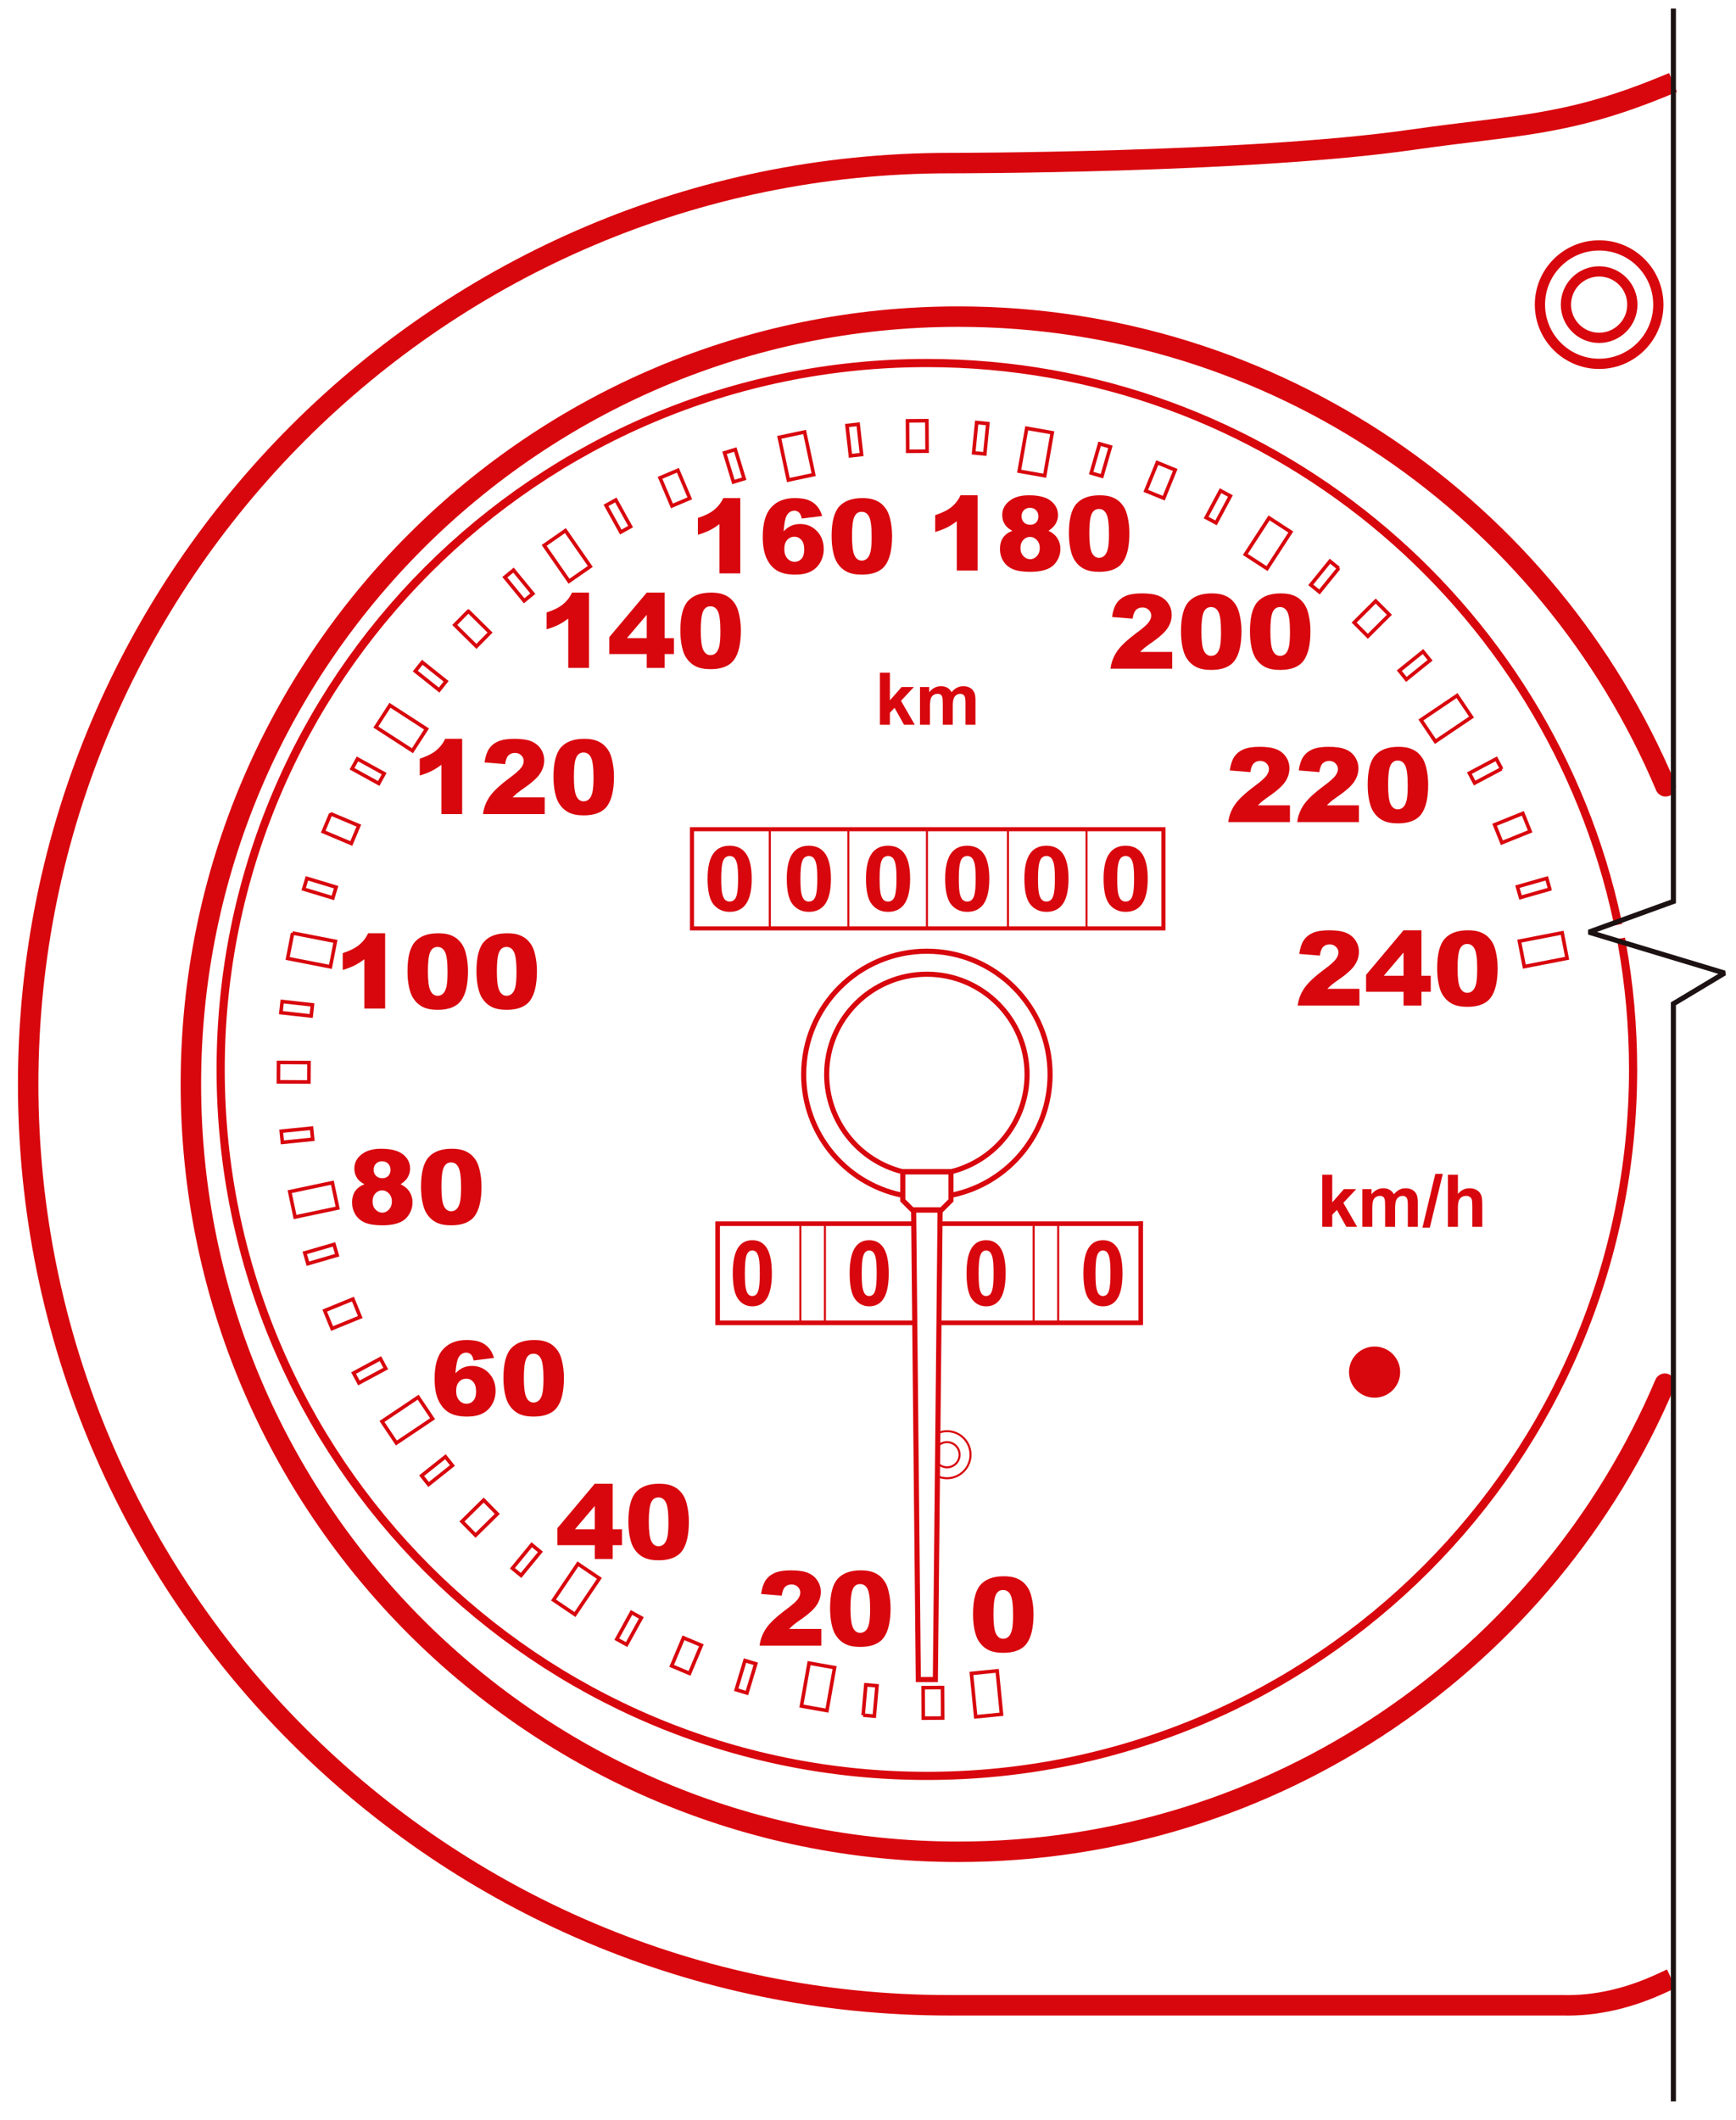 <?xml version="1.0" encoding="UTF-8" standalone="no"?><!DOCTYPE svg PUBLIC "-//W3C//DTD SVG 1.1//EN" "http://www.w3.org/Graphics/SVG/1.1/DTD/svg11.dtd"><svg width="100%" height="100%" viewBox="0 0 707 863" version="1.1" xmlns="http://www.w3.org/2000/svg" xmlns:xlink="http://www.w3.org/1999/xlink" xml:space="preserve" xmlns:serif="http://www.serif.com/" style="fill-rule:evenodd;clip-rule:evenodd;stroke-linecap:square;stroke-miterlimit:1.5;"><g id="speed"><g id="speed-km"><g id="marks"><path d="M406.125,680.25l-10.504,1.034l1.741,17.671l10.504,-1.034l-1.741,-17.671Z" style="fill:none;stroke:#d8070d;stroke-width:1.46px;"/><path d="M638.215,390.132l-2.014,-10.36l-17.43,3.388l2.014,10.36l17.43,-3.388Z" style="fill:none;stroke:#d8070d;stroke-width:1.46px;"/><path d="M599.299,291.938l-5.902,-8.75l-14.721,9.93l5.902,8.749l14.721,-9.929Z" style="fill:none;stroke:#d8070d;stroke-width:1.46px;"/><path d="M525.689,216.594l-8.852,-5.749l-9.671,14.892l8.852,5.748l9.671,-14.891Z" style="fill:none;stroke:#d8070d;stroke-width:1.46px;"/><path d="M428.534,176.174l-10.395,-1.826l-3.072,17.489l10.395,1.826l3.072,-17.489Z" style="fill:none;stroke:#d8070d;stroke-width:1.46px;"/><path d="M327.687,175.867l-10.324,2.195l3.692,17.368l10.324,-2.194l-3.692,-17.369Z" style="fill:none;stroke:#d8070d;stroke-width:1.46px;"/><path d="M230.277,216.027l-8.669,6.02l10.128,14.585l8.669,-6.02l-10.128,-14.585Z" style="fill:none;stroke:#d8070d;stroke-width:1.46px;"/><path d="M158.806,287.143l-5.735,8.861l14.908,9.647l5.734,-8.861l-14.907,-9.647Z" style="fill:none;stroke:#d8070d;stroke-width:1.46px;"/><path d="M119.168,379.853l-2.022,10.359l17.428,3.401l2.021,-10.359l-17.427,-3.401Z" style="fill:none;stroke:#d8070d;stroke-width:1.46px;"/><path d="M117.986,485.161l2.178,10.327l17.374,-3.665l-2.178,-10.327l-17.374,3.665Z" style="fill:none;stroke:#d8070d;stroke-width:1.46px;"/><path d="M155.557,578.716l5.877,8.766l14.749,-9.887l-5.877,-8.767l-14.749,9.888Z" style="fill:none;stroke:#d8070d;stroke-width:1.46px;"/><path d="M225.426,651.407l8.745,5.909l9.942,-14.712l-8.745,-5.909l-9.942,14.712Z" style="fill:none;stroke:#d8070d;stroke-width:1.46px;"/><path d="M376.017,699.504l7.896,-0.051l-0.08,-12.409l-7.896,0.051l0.08,12.409Z" style="fill:none;stroke:#d8070d;stroke-width:1.46px;"/><path d="M351.524,698.284l4.554,0.402l1.09,-12.362l-4.554,-0.401l-1.09,12.361Z" style="fill:none;stroke:#d8070d;stroke-width:1.46px;"/><path d="M273.534,678.219l7.277,3.067l4.82,-11.435l-7.277,-3.067l-4.82,11.435Z" style="fill:none;stroke:#d8070d;stroke-width:1.46px;"/><path d="M251.193,667.338l4.003,2.208l5.994,-10.865l-4.003,-2.209l-5.994,10.866Z" style="fill:none;stroke:#d8070d;stroke-width:1.46px;"/><path d="M299.82,687.928l4.376,1.322l3.589,-11.879l-4.376,-1.322l-3.589,11.879Z" style="fill:none;stroke:#d8070d;stroke-width:1.46px;"/><path d="M188.14,619.428l5.538,5.629l8.846,-8.704l-5.539,-5.628l-8.845,8.703Z" style="fill:none;stroke:#d8070d;stroke-width:1.46px;"/><path d="M171.698,600.795l2.847,3.577l9.71,-7.726l-2.846,-3.577l-9.711,7.726Z" style="fill:none;stroke:#d8070d;stroke-width:1.46px;"/><path d="M208.673,638.495l3.532,2.903l7.88,-9.586l-3.532,-2.903l-7.88,9.586Z" style="fill:none;stroke:#d8070d;stroke-width:1.46px;"/><path d="M132.246,533.575l2.986,7.311l11.488,-4.691l-2.985,-7.311l-11.489,4.691Z" style="fill:none;stroke:#d8070d;stroke-width:1.46px;"/><path d="M124.115,510.093l1.274,4.391l11.918,-3.459l-1.274,-4.39l-11.918,3.458Z" style="fill:none;stroke:#d8070d;stroke-width:1.46px;"/><path d="M143.998,559.013l2.164,4.027l10.931,-5.875l-2.164,-4.027l-10.931,5.875Z" style="fill:none;stroke:#d8070d;stroke-width:1.46px;"/><path d="M113.424,432.539l-0.041,7.896l12.409,0.066l0.042,-7.896l-12.41,-0.066Z" style="fill:none;stroke:#d8070d;stroke-width:1.46px;"/><path d="M114.905,407.733l-0.504,4.544l12.333,1.369l0.505,-4.544l-12.334,-1.369Z" style="fill:none;stroke:#d8070d;stroke-width:1.46px;"/><path d="M114.539,460.538l0.458,4.549l12.347,-1.242l-0.458,-4.548l-12.347,1.241Z" style="fill:none;stroke:#d8070d;stroke-width:1.46px;"/><path d="M134.701,331.316l-3.066,7.277l11.436,4.818l3.066,-7.278l-11.436,-4.817Z" style="fill:none;stroke:#d8070d;stroke-width:1.46px;"/><path d="M145.577,308.972l-2.207,4.004l10.867,5.992l2.207,-4.003l-10.867,-5.993Z" style="fill:none;stroke:#d8070d;stroke-width:1.46px;"/><path d="M124.997,357.603l-1.321,4.377l11.88,3.586l1.321,-4.376l-11.88,-3.587Z" style="fill:none;stroke:#d8070d;stroke-width:1.46px;"/><path d="M190.744,248.826l-5.546,5.622l8.834,8.715l5.545,-5.622l-8.833,-8.715Z" style="fill:none;stroke:#d8070d;stroke-width:1.46px;"/><path d="M209.131,232.11l-3.535,2.899l7.869,9.595l3.535,-2.899l-7.869,-9.595Z" style="fill:none;stroke:#d8070d;stroke-width:1.46px;"/><path d="M171.983,269.641l-2.85,3.574l9.703,7.737l2.85,-3.575l-9.703,-7.736Z" style="fill:none;stroke:#d8070d;stroke-width:1.46px;"/><path d="M276.078,191.461l-7.271,3.081l4.842,11.426l7.27,-3.081l-4.841,-11.426Z" style="fill:none;stroke:#d8070d;stroke-width:1.46px;"/><path d="M299.451,183.022l-4.373,1.332l3.614,11.871l4.374,-1.331l-3.615,-11.872Z" style="fill:none;stroke:#d8070d;stroke-width:1.46px;"/><path d="M250.796,203.545l-3.998,2.217l6.018,10.853l3.998,-2.217l-6.018,-10.853Z" style="fill:none;stroke:#d8070d;stroke-width:1.46px;"/><path d="M377.477,171.279l-7.897,0.051l0.081,12.409l7.896,-0.051l-0.08,-12.409Z" style="fill:none;stroke:#d8070d;stroke-width:1.46px;"/><path d="M402.298,172.467l-4.549,-0.451l-1.223,12.349l4.549,0.451l1.223,-12.349Z" style="fill:none;stroke:#d8070d;stroke-width:1.46px;"/><path d="M349.493,172.724l-4.543,0.511l1.387,12.331l4.543,-0.511l-1.387,-12.331Z" style="fill:none;stroke:#d8070d;stroke-width:1.46px;"/><path d="M478.622,191.327l-7.314,-2.977l-4.678,11.494l7.314,2.977l4.678,-11.494Z" style="fill:none;stroke:#d8070d;stroke-width:1.46px;"/><path d="M501.096,201.931l-4.03,-2.158l-5.86,10.938l4.03,2.159l5.86,-10.939Z" style="fill:none;stroke:#d8070d;stroke-width:1.46px;"/><path d="M452.218,181.944l-4.392,-1.268l-3.442,11.922l4.392,1.268l3.442,-11.922Z" style="fill:none;stroke:#d8070d;stroke-width:1.46px;"/><path d="M565.844,250.292l-5.575,-5.592l-8.788,8.761l5.575,5.593l8.788,-8.762Z" style="fill:none;stroke:#d8070d;stroke-width:1.46px;"/><path d="M582.407,268.818l-2.869,-3.559l-9.66,7.79l2.87,3.558l9.659,-7.789Z" style="fill:none;stroke:#d8070d;stroke-width:1.46px;"/><path d="M545.186,231.36l-3.551,-2.879l-7.816,9.638l3.55,2.879l7.817,-9.638Z" style="fill:none;stroke:#d8070d;stroke-width:1.46px;"/><path d="M623.152,338.469l-2.951,-7.325l-11.51,4.639l2.951,7.324l11.51,-4.638Z" style="fill:none;stroke:#d8070d;stroke-width:1.46px;"/><path d="M631.175,361.988l-1.253,-4.396l-11.934,3.403l1.254,4.397l11.933,-3.404Z" style="fill:none;stroke:#d8070d;stroke-width:1.46px;"/><path d="M611.518,312.977l-2.146,-4.036l-10.958,5.824l2.146,4.037l10.958,-5.825Z" style="fill:none;stroke:#d8070d;stroke-width:1.46px;"/><path d="M326.394,694.572l10.391,1.846l3.106,-17.483l-10.391,-1.846l-3.106,17.483Z" style="fill:none;stroke:#d8070d;stroke-width:1.46px;"/></g><g id="text-speed"><path d="M201.192,552.854l-8.327,1.028c-0.219,-1.165 -0.586,-1.988 -1.1,-2.468c-0.514,-0.479 -1.147,-0.719 -1.901,-0.719c-1.357,0 -2.413,0.685 -3.167,2.056c-0.548,0.987 -0.952,3.098 -1.213,6.332c1.001,-1.014 2.029,-1.764 3.084,-2.251c1.056,-0.487 2.276,-0.73 3.66,-0.73c2.687,0 4.959,0.96 6.816,2.879c1.857,1.919 2.786,4.352 2.786,7.299c0,1.987 -0.47,3.803 -1.409,5.448c-0.939,1.645 -2.241,2.889 -3.906,3.732c-1.665,0.843 -3.752,1.264 -6.261,1.264c-3.015,0 -5.434,-0.514 -7.257,-1.542c-1.823,-1.028 -3.28,-2.669 -4.37,-4.924c-1.089,-2.255 -1.634,-5.24 -1.634,-8.954c0,-5.442 1.144,-9.427 3.434,-11.956c2.289,-2.529 5.462,-3.793 9.519,-3.793c2.399,0 4.294,0.277 5.685,0.832c1.391,0.556 2.546,1.368 3.464,2.437c0.919,1.069 1.618,2.412 2.097,4.03Zm-15.42,13.426c0,1.631 0.411,2.909 1.234,3.834c0.822,0.925 1.83,1.388 3.022,1.388c1.097,0 2.015,-0.418 2.755,-1.254c0.74,-0.836 1.11,-2.084 1.11,-3.742c0,-1.7 -0.383,-2.995 -1.151,-3.886c-0.767,-0.891 -1.72,-1.337 -2.858,-1.337c-1.165,0 -2.141,0.432 -2.93,1.296c-0.788,0.863 -1.182,2.097 -1.182,3.701Z" style="fill:#d8070d;fill-rule:nonzero;"/><path d="M205.037,561.016c0,-5.729 1.032,-9.739 3.094,-12.028c2.063,-2.289 5.206,-3.433 9.427,-3.433c2.029,0 3.694,0.25 4.996,0.75c1.303,0.501 2.365,1.152 3.187,1.953c0.823,0.802 1.47,1.645 1.943,2.529c0.473,0.884 0.853,1.916 1.141,3.095c0.562,2.248 0.843,4.591 0.843,7.031c0,5.469 -0.925,9.472 -2.775,12.007c-1.851,2.536 -5.038,3.804 -9.561,3.804c-2.536,0 -4.585,-0.404 -6.147,-1.213c-1.563,-0.809 -2.845,-1.994 -3.845,-3.557c-0.727,-1.11 -1.292,-2.628 -1.696,-4.554c-0.405,-1.926 -0.607,-4.054 -0.607,-6.384Zm8.306,0.021c0,3.838 0.34,6.459 1.018,7.864c0.679,1.405 1.662,2.107 2.951,2.107c0.849,0 1.586,-0.298 2.21,-0.894c0.623,-0.596 1.083,-1.539 1.377,-2.827c0.295,-1.288 0.442,-3.297 0.442,-6.024c0,-4.003 -0.339,-6.693 -1.017,-8.07c-0.679,-1.378 -1.697,-2.066 -3.054,-2.066c-1.384,0 -2.385,0.702 -3.001,2.107c-0.617,1.405 -0.926,4.006 -0.926,7.803Z" style="fill:#d8070d;fill-rule:nonzero;"/><path d="M148.418,482.14c-1.316,-0.699 -2.276,-1.48 -2.879,-2.344c-0.822,-1.178 -1.233,-2.535 -1.233,-4.07c0,-2.523 1.185,-4.585 3.556,-6.189c1.851,-1.234 4.298,-1.851 7.34,-1.851c4.03,0 7.008,0.768 8.934,2.303c1.926,1.535 2.889,3.468 2.889,5.798c0,1.357 -0.384,2.625 -1.152,3.804c-0.575,0.877 -1.48,1.727 -2.714,2.549c1.631,0.782 2.848,1.817 3.65,3.105c0.802,1.288 1.202,2.714 1.202,4.276c0,1.508 -0.346,2.917 -1.038,4.226c-0.692,1.309 -1.542,2.319 -2.549,3.032c-1.008,0.713 -2.262,1.237 -3.763,1.573c-1.501,0.336 -3.101,0.504 -4.801,0.504c-3.193,0 -5.633,-0.377 -7.319,-1.131c-1.686,-0.754 -2.968,-1.864 -3.845,-3.331c-0.877,-1.466 -1.316,-3.104 -1.316,-4.914c0,-1.768 0.412,-3.265 1.234,-4.492c0.822,-1.227 2.09,-2.176 3.804,-2.848Zm3.762,-5.921c0,1.042 0.326,1.881 0.977,2.519c0.651,0.637 1.518,0.956 2.601,0.956c0.959,0 1.747,-0.316 2.364,-0.946c0.617,-0.631 0.925,-1.446 0.925,-2.447c0,-1.041 -0.322,-1.888 -0.966,-2.539c-0.644,-0.651 -1.467,-0.977 -2.467,-0.977c-1.015,0 -1.84,0.319 -2.478,0.956c-0.637,0.638 -0.956,1.464 -0.956,2.478Zm-0.452,12.974c0,1.329 0.404,2.415 1.213,3.258c0.809,0.843 1.734,1.265 2.775,1.265c1.001,0 1.899,-0.429 2.694,-1.285c0.795,-0.857 1.192,-1.943 1.192,-3.259c0,-1.33 -0.401,-2.419 -1.202,-3.269c-0.802,-0.85 -1.731,-1.275 -2.786,-1.275c-1.042,0 -1.95,0.411 -2.725,1.234c-0.774,0.822 -1.161,1.932 -1.161,3.331Z" style="fill:#d8070d;fill-rule:nonzero;"/><path d="M171.466,483.148c0,-5.73 1.031,-9.739 3.094,-12.028c2.063,-2.289 5.205,-3.434 9.427,-3.434c2.028,0 3.694,0.251 4.996,0.751c1.302,0.5 2.364,1.151 3.187,1.953c0.822,0.802 1.47,1.645 1.943,2.529c0.473,0.884 0.853,1.916 1.141,3.094c0.562,2.248 0.843,4.592 0.843,7.032c0,5.469 -0.925,9.471 -2.776,12.007c-1.85,2.536 -5.037,3.804 -9.56,3.804c-2.536,0 -4.585,-0.405 -6.148,-1.213c-1.562,-0.809 -2.844,-1.995 -3.845,-3.557c-0.726,-1.11 -1.292,-2.628 -1.696,-4.554c-0.404,-1.926 -0.606,-4.054 -0.606,-6.384Zm8.306,0.02c0,3.838 0.339,6.46 1.018,7.865c0.678,1.405 1.662,2.107 2.95,2.107c0.85,0 1.587,-0.298 2.21,-0.894c0.624,-0.597 1.083,-1.539 1.378,-2.827c0.295,-1.289 0.442,-3.297 0.442,-6.024c0,-4.003 -0.339,-6.693 -1.018,-8.07c-0.678,-1.378 -1.696,-2.067 -3.053,-2.067c-1.384,0 -2.385,0.703 -3.002,2.108c-0.617,1.405 -0.925,4.006 -0.925,7.802Z" style="fill:#d8070d;fill-rule:nonzero;"/><path d="M156.85,379.956l0,30.655l-8.471,0l0,-20.087c-1.371,1.042 -2.697,1.885 -3.979,2.529c-1.281,0.644 -2.888,1.261 -4.821,1.85l0,-6.867c2.851,-0.918 5.065,-2.021 6.641,-3.31c1.576,-1.288 2.81,-2.878 3.701,-4.77l6.929,0Z" style="fill:#d8070d;fill-rule:nonzero;"/><path d="M165.958,395.417c0,-5.729 1.031,-9.738 3.094,-12.027c2.063,-2.289 5.205,-3.434 9.427,-3.434c2.029,0 3.694,0.25 4.996,0.751c1.302,0.5 2.365,1.151 3.187,1.953c0.822,0.802 1.47,1.645 1.943,2.529c0.473,0.884 0.853,1.915 1.141,3.094c0.562,2.248 0.843,4.592 0.843,7.032c0,5.469 -0.925,9.471 -2.776,12.007c-1.85,2.536 -5.037,3.803 -9.56,3.803c-2.536,0 -4.585,-0.404 -6.148,-1.213c-1.562,-0.808 -2.844,-1.994 -3.844,-3.557c-0.727,-1.11 -1.292,-2.628 -1.697,-4.554c-0.404,-1.925 -0.606,-4.053 -0.606,-6.384Zm8.306,0.021c0,3.838 0.339,6.459 1.018,7.864c0.678,1.405 1.662,2.108 2.95,2.108c0.85,0 1.587,-0.298 2.211,-0.895c0.623,-0.596 1.082,-1.538 1.377,-2.827c0.295,-1.288 0.442,-3.296 0.442,-6.024c0,-4.002 -0.339,-6.692 -1.018,-8.07c-0.678,-1.377 -1.696,-2.066 -3.053,-2.066c-1.384,0 -2.385,0.702 -3.002,2.107c-0.616,1.405 -0.925,4.006 -0.925,7.803Z" style="fill:#d8070d;fill-rule:nonzero;"/><path d="M194.043,395.417c0,-5.729 1.032,-9.738 3.094,-12.027c2.063,-2.289 5.206,-3.434 9.427,-3.434c2.029,0 3.694,0.25 4.996,0.751c1.303,0.5 2.365,1.151 3.187,1.953c0.823,0.802 1.47,1.645 1.943,2.529c0.473,0.884 0.853,1.915 1.141,3.094c0.562,2.248 0.843,4.592 0.843,7.032c0,5.469 -0.925,9.471 -2.775,12.007c-1.851,2.536 -5.038,3.803 -9.561,3.803c-2.536,0 -4.585,-0.404 -6.147,-1.213c-1.563,-0.808 -2.845,-1.994 -3.845,-3.557c-0.727,-1.11 -1.292,-2.628 -1.696,-4.554c-0.405,-1.925 -0.607,-4.053 -0.607,-6.384Zm8.306,0.021c0,3.838 0.34,6.459 1.018,7.864c0.679,1.405 1.662,2.108 2.951,2.108c0.849,0 1.586,-0.298 2.21,-0.895c0.623,-0.596 1.083,-1.538 1.377,-2.827c0.295,-1.288 0.442,-3.296 0.442,-6.024c0,-4.002 -0.339,-6.692 -1.017,-8.07c-0.679,-1.377 -1.697,-2.066 -3.054,-2.066c-1.384,0 -2.385,0.702 -3.001,2.107c-0.617,1.405 -0.926,4.006 -0.926,7.803Z" style="fill:#d8070d;fill-rule:nonzero;"/><path d="M188.223,300.79l0,30.656l-8.47,0l0,-20.088c-1.371,1.042 -2.697,1.885 -3.979,2.529c-1.281,0.645 -2.888,1.261 -4.821,1.851l0,-6.867c2.851,-0.919 5.065,-2.022 6.641,-3.311c1.576,-1.288 2.81,-2.878 3.701,-4.77l6.928,0Z" style="fill:#d8070d;fill-rule:nonzero;"/><path d="M221.839,331.446l-25.124,0c0.288,-2.481 1.161,-4.815 2.621,-7.001c1.46,-2.186 4.198,-4.767 8.214,-7.741c2.454,-1.823 4.023,-3.207 4.708,-4.153c0.686,-0.946 1.028,-1.844 1.028,-2.693c0,-0.919 -0.339,-1.704 -1.017,-2.355c-0.679,-0.651 -1.532,-0.976 -2.56,-0.976c-1.069,0 -1.943,0.336 -2.622,1.007c-0.678,0.672 -1.134,1.857 -1.367,3.557l-8.388,-0.678c0.329,-2.358 0.932,-4.198 1.809,-5.521c0.877,-1.322 2.114,-2.337 3.711,-3.043c1.597,-0.706 3.807,-1.059 6.631,-1.059c2.947,0 5.239,0.336 6.877,1.008c1.638,0.672 2.927,1.703 3.865,3.094c0.939,1.391 1.409,2.951 1.409,4.678c0,1.836 -0.538,3.591 -1.614,5.263c-1.076,1.672 -3.033,3.509 -5.87,5.51c-1.686,1.165 -2.813,1.981 -3.382,2.447c-0.569,0.466 -1.237,1.076 -2.005,1.83l13.076,0l0,6.826Z" style="fill:#d8070d;fill-rule:nonzero;"/><path d="M225.417,316.252c0,-5.73 1.031,-9.739 3.094,-12.028c2.063,-2.289 5.205,-3.434 9.427,-3.434c2.029,0 3.694,0.251 4.996,0.751c1.302,0.5 2.365,1.151 3.187,1.953c0.823,0.802 1.47,1.645 1.943,2.529c0.473,0.884 0.853,1.916 1.141,3.094c0.562,2.248 0.843,4.592 0.843,7.032c0,5.469 -0.925,9.471 -2.776,12.007c-1.85,2.536 -5.037,3.804 -9.56,3.804c-2.536,0 -4.585,-0.405 -6.148,-1.213c-1.562,-0.809 -2.844,-1.995 -3.844,-3.557c-0.727,-1.11 -1.292,-2.628 -1.697,-4.554c-0.404,-1.926 -0.606,-4.054 -0.606,-6.384Zm8.306,0.02c0,3.838 0.34,6.46 1.018,7.865c0.678,1.405 1.662,2.107 2.95,2.107c0.85,0 1.587,-0.298 2.211,-0.894c0.623,-0.597 1.082,-1.539 1.377,-2.827c0.295,-1.289 0.442,-3.297 0.442,-6.025c0,-4.002 -0.339,-6.692 -1.018,-8.069c-0.678,-1.378 -1.696,-2.067 -3.053,-2.067c-1.384,0 -2.385,0.703 -3.002,2.108c-0.616,1.405 -0.925,4.006 -0.925,7.802Z" style="fill:#d8070d;fill-rule:nonzero;"/><path d="M239.892,241.266l0,30.655l-8.471,0l0,-20.087c-1.371,1.042 -2.697,1.885 -3.978,2.529c-1.282,0.644 -2.889,1.261 -4.822,1.85l0,-6.867c2.851,-0.918 5.065,-2.022 6.641,-3.31c1.576,-1.289 2.81,-2.879 3.701,-4.77l6.929,0Z" style="fill:#d8070d;fill-rule:nonzero;"/><path d="M263.392,266.288l-15.256,0l0,-6.888l15.256,-18.134l7.299,0l0,18.525l3.783,0l0,6.497l-3.783,0l0,5.633l-7.299,0l0,-5.633Zm0,-6.497l0,-9.479l-8.059,9.479l8.059,0Z" style="fill:#d8070d;fill-rule:nonzero;"/><path d="M277.085,256.727c0,-5.729 1.032,-9.739 3.095,-12.028c2.062,-2.289 5.205,-3.433 9.426,-3.433c2.029,0 3.694,0.25 4.997,0.75c1.302,0.501 2.364,1.152 3.186,1.954c0.823,0.801 1.47,1.644 1.943,2.528c0.473,0.885 0.854,1.916 1.141,3.095c0.562,2.248 0.843,4.592 0.843,7.031c0,5.469 -0.925,9.472 -2.775,12.008c-1.851,2.535 -5.037,3.803 -9.561,3.803c-2.536,0 -4.585,-0.404 -6.147,-1.213c-1.563,-0.809 -2.844,-1.994 -3.845,-3.557c-0.726,-1.11 -1.292,-2.628 -1.696,-4.554c-0.405,-1.926 -0.607,-4.054 -0.607,-6.384Zm8.307,0.021c0,3.838 0.339,6.459 1.017,7.864c0.679,1.405 1.662,2.107 2.951,2.107c0.85,0 1.586,-0.298 2.21,-0.894c0.624,-0.596 1.083,-1.538 1.377,-2.827c0.295,-1.288 0.443,-3.296 0.443,-6.024c0,-4.002 -0.34,-6.692 -1.018,-8.07c-0.679,-1.378 -1.696,-2.066 -3.053,-2.066c-1.385,0 -2.385,0.702 -3.002,2.107c-0.617,1.405 -0.925,4.006 -0.925,7.803Z" style="fill:#d8070d;fill-rule:nonzero;"/><path d="M301.488,202.784l0,30.655l-8.471,0l0,-20.087c-1.371,1.042 -2.697,1.885 -3.978,2.529c-1.282,0.644 -2.889,1.261 -4.822,1.85l0,-6.867c2.851,-0.918 5.065,-2.021 6.641,-3.31c1.577,-1.288 2.81,-2.878 3.701,-4.77l6.929,0Z" style="fill:#d8070d;fill-rule:nonzero;"/><path d="M334.837,210.083l-8.327,1.028c-0.22,-1.165 -0.586,-1.987 -1.1,-2.467c-0.514,-0.48 -1.148,-0.72 -1.902,-0.72c-1.357,0 -2.412,0.686 -3.166,2.056c-0.549,0.987 -0.953,3.098 -1.213,6.333c1,-1.015 2.028,-1.765 3.084,-2.252c1.055,-0.486 2.275,-0.729 3.659,-0.729c2.687,0 4.959,0.959 6.816,2.878c1.857,1.919 2.786,4.352 2.786,7.299c0,1.987 -0.469,3.803 -1.408,5.448c-0.939,1.645 -2.241,2.889 -3.907,3.732c-1.665,0.843 -3.752,1.264 -6.26,1.264c-3.016,0 -5.435,-0.514 -7.258,-1.542c-1.823,-1.028 -3.28,-2.669 -4.369,-4.924c-1.09,-2.255 -1.635,-5.239 -1.635,-8.954c0,-5.441 1.145,-9.427 3.434,-11.956c2.289,-2.528 5.462,-3.793 9.519,-3.793c2.399,0 4.294,0.278 5.685,0.833c1.391,0.555 2.546,1.367 3.464,2.436c0.919,1.069 1.618,2.413 2.098,4.03Zm-15.421,13.426c0,1.631 0.412,2.909 1.234,3.834c0.822,0.926 1.83,1.388 3.022,1.388c1.097,0 2.015,-0.418 2.755,-1.254c0.741,-0.836 1.111,-2.083 1.111,-3.742c0,-1.7 -0.384,-2.995 -1.152,-3.886c-0.767,-0.891 -1.72,-1.336 -2.858,-1.336c-1.165,0 -2.141,0.431 -2.929,1.295c-0.788,0.864 -1.183,2.097 -1.183,3.701Z" style="fill:#d8070d;fill-rule:nonzero;"/><path d="M338.681,218.245c0,-5.729 1.032,-9.738 3.095,-12.027c2.063,-2.289 5.205,-3.434 9.427,-3.434c2.028,0 3.694,0.25 4.996,0.751c1.302,0.5 2.364,1.151 3.187,1.953c0.822,0.802 1.47,1.645 1.942,2.529c0.473,0.884 0.854,1.915 1.142,3.094c0.562,2.248 0.843,4.592 0.843,7.032c0,5.469 -0.926,9.471 -2.776,12.007c-1.851,2.536 -5.037,3.803 -9.561,3.803c-2.535,0 -4.585,-0.404 -6.147,-1.213c-1.563,-0.808 -2.844,-1.994 -3.845,-3.557c-0.726,-1.11 -1.292,-2.628 -1.696,-4.554c-0.404,-1.925 -0.607,-4.053 -0.607,-6.384Zm8.307,0.021c0,3.838 0.339,6.459 1.017,7.864c0.679,1.405 1.662,2.108 2.951,2.108c0.85,0 1.586,-0.298 2.21,-0.895c0.624,-0.596 1.083,-1.538 1.378,-2.827c0.294,-1.288 0.442,-3.296 0.442,-6.024c0,-4.002 -0.34,-6.692 -1.018,-8.07c-0.679,-1.377 -1.696,-2.066 -3.053,-2.066c-1.385,0 -2.385,0.702 -3.002,2.107c-0.617,1.405 -0.925,4.006 -0.925,7.803Z" style="fill:#d8070d;fill-rule:nonzero;"/><path d="M398.13,201.643l0,30.655l-8.471,0l0,-20.087c-1.37,1.041 -2.697,1.884 -3.978,2.528c-1.282,0.645 -2.889,1.261 -4.822,1.851l0,-6.867c2.851,-0.919 5.065,-2.022 6.641,-3.31c1.577,-1.289 2.81,-2.879 3.701,-4.77l6.929,0Z" style="fill:#d8070d;fill-rule:nonzero;"/><path d="M412.275,216.096c-1.315,-0.699 -2.275,-1.48 -2.878,-2.343c-0.822,-1.179 -1.234,-2.536 -1.234,-4.071c0,-2.522 1.186,-4.585 3.557,-6.189c1.851,-1.234 4.297,-1.85 7.34,-1.85c4.03,0 7.008,0.767 8.934,2.302c1.926,1.535 2.889,3.468 2.889,5.798c0,1.357 -0.384,2.625 -1.152,3.804c-0.576,0.877 -1.48,1.727 -2.714,2.549c1.631,0.782 2.848,1.817 3.65,3.105c0.801,1.288 1.202,2.714 1.202,4.277c0,1.507 -0.346,2.916 -1.038,4.225c-0.692,1.309 -1.542,2.32 -2.549,3.032c-1.008,0.713 -2.262,1.237 -3.763,1.573c-1.501,0.336 -3.101,0.504 -4.801,0.504c-3.193,0 -5.633,-0.377 -7.319,-1.131c-1.686,-0.754 -2.968,-1.864 -3.845,-3.331c-0.877,-1.466 -1.316,-3.104 -1.316,-4.914c0,-1.768 0.411,-3.265 1.234,-4.492c0.822,-1.227 2.09,-2.176 3.803,-2.848Zm3.763,-5.921c0,1.042 0.326,1.881 0.977,2.519c0.651,0.637 1.518,0.956 2.6,0.956c0.96,0 1.748,-0.316 2.365,-0.946c0.617,-0.631 0.925,-1.446 0.925,-2.447c0,-1.041 -0.322,-1.888 -0.966,-2.539c-0.644,-0.651 -1.467,-0.977 -2.467,-0.977c-1.015,0 -1.841,0.319 -2.478,0.957c-0.637,0.637 -0.956,1.463 -0.956,2.477Zm-0.452,12.974c0,1.329 0.404,2.415 1.213,3.258c0.808,0.843 1.734,1.265 2.775,1.265c1.001,0 1.899,-0.429 2.694,-1.285c0.795,-0.857 1.192,-1.943 1.192,-3.259c0,-1.33 -0.401,-2.419 -1.203,-3.269c-0.801,-0.85 -1.73,-1.275 -2.785,-1.275c-1.042,0 -1.95,0.411 -2.725,1.234c-0.774,0.822 -1.161,1.932 -1.161,3.331Z" style="fill:#d8070d;fill-rule:nonzero;"/><path d="M435.324,217.104c0,-5.73 1.031,-9.739 3.094,-12.028c2.063,-2.289 5.205,-3.433 9.427,-3.433c2.028,0 3.694,0.25 4.996,0.75c1.302,0.5 2.364,1.151 3.187,1.953c0.822,0.802 1.47,1.645 1.943,2.529c0.473,0.884 0.853,1.916 1.141,3.094c0.562,2.248 0.843,4.592 0.843,7.032c0,5.469 -0.926,9.471 -2.776,12.007c-1.85,2.536 -5.037,3.804 -9.56,3.804c-2.536,0 -4.585,-0.404 -6.148,-1.213c-1.563,-0.809 -2.844,-1.995 -3.845,-3.557c-0.726,-1.11 -1.292,-2.628 -1.696,-4.554c-0.404,-1.926 -0.606,-4.054 -0.606,-6.384Zm8.306,0.02c0,3.838 0.339,6.46 1.018,7.865c0.678,1.405 1.662,2.107 2.95,2.107c0.85,0 1.587,-0.298 2.21,-0.894c0.624,-0.596 1.083,-1.539 1.378,-2.827c0.294,-1.289 0.442,-3.297 0.442,-6.024c0,-4.003 -0.339,-6.693 -1.018,-8.07c-0.678,-1.378 -1.696,-2.067 -3.053,-2.067c-1.385,0 -2.385,0.703 -3.002,2.108c-0.617,1.405 -0.925,4.006 -0.925,7.802Z" style="fill:#d8070d;fill-rule:nonzero;"/><path d="M477.393,272.236l-25.125,0c0.288,-2.481 1.162,-4.815 2.622,-7.001c1.46,-2.186 4.197,-4.766 8.214,-7.741c2.453,-1.823 4.023,-3.207 4.708,-4.153c0.685,-0.946 1.028,-1.843 1.028,-2.693c0,-0.919 -0.339,-1.703 -1.018,-2.354c-0.678,-0.652 -1.532,-0.977 -2.56,-0.977c-1.069,0 -1.943,0.336 -2.621,1.007c-0.679,0.672 -1.134,1.858 -1.367,3.557l-8.389,-0.678c0.329,-2.358 0.932,-4.198 1.809,-5.521c0.878,-1.322 2.115,-2.337 3.712,-3.043c1.596,-0.705 3.807,-1.058 6.63,-1.058c2.947,0 5.24,0.335 6.878,1.007c1.638,0.672 2.926,1.703 3.865,3.094c0.939,1.392 1.408,2.951 1.408,4.678c0,1.837 -0.538,3.591 -1.614,5.263c-1.076,1.673 -3.032,3.509 -5.87,5.51c-1.686,1.165 -2.813,1.981 -3.382,2.447c-0.569,0.466 -1.237,1.076 -2.004,1.83l13.076,0l0,6.826Z" style="fill:#d8070d;fill-rule:nonzero;"/><path d="M480.97,257.042c0,-5.73 1.032,-9.739 3.095,-12.028c2.063,-2.289 5.205,-3.433 9.427,-3.433c2.028,0 3.694,0.25 4.996,0.75c1.302,0.5 2.364,1.151 3.187,1.953c0.822,0.802 1.47,1.645 1.943,2.529c0.472,0.884 0.853,1.916 1.141,3.095c0.562,2.247 0.843,4.591 0.843,7.031c0,5.469 -0.926,9.472 -2.776,12.007c-1.85,2.536 -5.037,3.804 -9.561,3.804c-2.535,0 -4.584,-0.404 -6.147,-1.213c-1.563,-0.809 -2.844,-1.994 -3.845,-3.557c-0.726,-1.11 -1.292,-2.628 -1.696,-4.554c-0.404,-1.926 -0.607,-4.054 -0.607,-6.384Zm8.307,0.02c0,3.838 0.339,6.46 1.018,7.865c0.678,1.405 1.661,2.107 2.95,2.107c0.85,0 1.586,-0.298 2.21,-0.894c0.624,-0.596 1.083,-1.539 1.378,-2.827c0.294,-1.289 0.442,-3.297 0.442,-6.024c0,-4.003 -0.34,-6.693 -1.018,-8.07c-0.679,-1.378 -1.696,-2.067 -3.053,-2.067c-1.385,0 -2.385,0.703 -3.002,2.108c-0.617,1.405 -0.925,4.006 -0.925,7.802Z" style="fill:#d8070d;fill-rule:nonzero;"/><path d="M509.056,257.042c0,-5.73 1.031,-9.739 3.094,-12.028c2.063,-2.289 5.205,-3.433 9.427,-3.433c2.029,0 3.694,0.25 4.996,0.75c1.302,0.5 2.364,1.151 3.187,1.953c0.822,0.802 1.47,1.645 1.943,2.529c0.473,0.884 0.853,1.916 1.141,3.095c0.562,2.247 0.843,4.591 0.843,7.031c0,5.469 -0.925,9.472 -2.776,12.007c-1.85,2.536 -5.037,3.804 -9.56,3.804c-2.536,0 -4.585,-0.404 -6.148,-1.213c-1.562,-0.809 -2.844,-1.994 -3.845,-3.557c-0.726,-1.11 -1.291,-2.628 -1.696,-4.554c-0.404,-1.926 -0.606,-4.054 -0.606,-6.384Zm8.306,0.02c0,3.838 0.339,6.46 1.018,7.865c0.678,1.405 1.662,2.107 2.95,2.107c0.85,0 1.587,-0.298 2.21,-0.894c0.624,-0.596 1.083,-1.539 1.378,-2.827c0.295,-1.289 0.442,-3.297 0.442,-6.024c0,-4.003 -0.339,-6.693 -1.018,-8.07c-0.678,-1.378 -1.696,-2.067 -3.053,-2.067c-1.384,0 -2.385,0.703 -3.002,2.108c-0.617,1.405 -0.925,4.006 -0.925,7.802Z" style="fill:#d8070d;fill-rule:nonzero;"/><path d="M525.342,334.706l-25.125,0c0.288,-2.48 1.162,-4.814 2.622,-7c1.46,-2.187 4.198,-4.767 8.214,-7.741c2.453,-1.823 4.023,-3.208 4.708,-4.153c0.685,-0.946 1.028,-1.844 1.028,-2.694c0,-0.918 -0.339,-1.703 -1.018,-2.354c-0.678,-0.651 -1.531,-0.977 -2.559,-0.977c-1.07,0 -1.943,0.336 -2.622,1.008c-0.678,0.672 -1.134,1.857 -1.367,3.557l-8.389,-0.679c0.329,-2.357 0.932,-4.197 1.81,-5.52c0.877,-1.323 2.114,-2.337 3.711,-3.043c1.597,-0.706 3.807,-1.059 6.63,-1.059c2.947,0 5.24,0.336 6.878,1.008c1.638,0.671 2.926,1.703 3.865,3.094c0.939,1.391 1.409,2.95 1.409,4.677c0,1.837 -0.538,3.592 -1.614,5.264c-1.076,1.672 -3.033,3.509 -5.87,5.51c-1.686,1.165 -2.814,1.981 -3.383,2.447c-0.568,0.466 -1.237,1.076 -2.004,1.829l13.076,0l0,6.826Z" style="fill:#d8070d;fill-rule:nonzero;"/><path d="M553.427,334.706l-25.124,0c0.288,-2.48 1.161,-4.814 2.621,-7c1.46,-2.187 4.198,-4.767 8.214,-7.741c2.454,-1.823 4.023,-3.208 4.708,-4.153c0.686,-0.946 1.028,-1.844 1.028,-2.694c0,-0.918 -0.339,-1.703 -1.017,-2.354c-0.679,-0.651 -1.532,-0.977 -2.56,-0.977c-1.069,0 -1.943,0.336 -2.622,1.008c-0.678,0.672 -1.134,1.857 -1.367,3.557l-8.388,-0.679c0.329,-2.357 0.932,-4.197 1.809,-5.52c0.877,-1.323 2.114,-2.337 3.711,-3.043c1.597,-0.706 3.807,-1.059 6.631,-1.059c2.947,0 5.239,0.336 6.877,1.008c1.638,0.671 2.926,1.703 3.865,3.094c0.939,1.391 1.409,2.95 1.409,4.677c0,1.837 -0.538,3.592 -1.614,5.264c-1.076,1.672 -3.033,3.509 -5.87,5.51c-1.686,1.165 -2.813,1.981 -3.382,2.447c-0.569,0.466 -1.237,1.076 -2.005,1.829l13.076,0l0,6.826Z" style="fill:#d8070d;fill-rule:nonzero;"/><path d="M557.005,319.512c0,-5.729 1.031,-9.738 3.094,-12.027c2.063,-2.289 5.205,-3.434 9.427,-3.434c2.029,0 3.694,0.25 4.996,0.751c1.302,0.5 2.365,1.151 3.187,1.953c0.822,0.802 1.47,1.645 1.943,2.529c0.473,0.884 0.853,1.915 1.141,3.094c0.562,2.248 0.843,4.592 0.843,7.032c0,5.469 -0.925,9.471 -2.776,12.007c-1.85,2.536 -5.037,3.803 -9.56,3.803c-2.536,0 -4.585,-0.404 -6.148,-1.213c-1.562,-0.808 -2.844,-1.994 -3.844,-3.557c-0.727,-1.11 -1.292,-2.628 -1.697,-4.554c-0.404,-1.925 -0.606,-4.053 -0.606,-6.384Zm8.306,0.021c0,3.838 0.339,6.459 1.018,7.864c0.678,1.405 1.662,2.108 2.95,2.108c0.85,0 1.587,-0.298 2.211,-0.895c0.623,-0.596 1.082,-1.538 1.377,-2.827c0.295,-1.288 0.442,-3.296 0.442,-6.024c0,-4.002 -0.339,-6.692 -1.018,-8.07c-0.678,-1.377 -1.696,-2.066 -3.053,-2.066c-1.384,0 -2.385,0.702 -3.002,2.107c-0.616,1.405 -0.925,4.006 -0.925,7.803Z" style="fill:#d8070d;fill-rule:nonzero;"/><path d="M553.634,409.397l-25.125,0c0.288,-2.481 1.162,-4.814 2.622,-7.001c1.46,-2.186 4.197,-4.766 8.214,-7.741c2.453,-1.823 4.023,-3.207 4.708,-4.153c0.685,-0.946 1.028,-1.843 1.028,-2.693c0,-0.919 -0.339,-1.703 -1.018,-2.354c-0.678,-0.651 -1.532,-0.977 -2.56,-0.977c-1.069,0 -1.943,0.336 -2.621,1.007c-0.679,0.672 -1.134,1.858 -1.367,3.557l-8.389,-0.678c0.329,-2.358 0.932,-4.198 1.809,-5.521c0.878,-1.322 2.115,-2.337 3.712,-3.042c1.596,-0.706 3.807,-1.059 6.63,-1.059c2.947,0 5.24,0.336 6.878,1.007c1.638,0.672 2.926,1.703 3.865,3.094c0.939,1.392 1.408,2.951 1.408,4.678c0,1.837 -0.538,3.591 -1.614,5.263c-1.076,1.673 -3.032,3.509 -5.87,5.511c-1.686,1.165 -2.813,1.98 -3.382,2.446c-0.569,0.466 -1.237,1.076 -2.004,1.83l13.076,0l0,6.826Z" style="fill:#d8070d;fill-rule:nonzero;"/><path d="M571.604,403.764l-15.256,0l0,-6.888l15.256,-18.134l7.298,0l0,18.525l3.784,0l0,6.497l-3.784,0l0,5.633l-7.298,0l0,-5.633Zm0,-6.497l0,-9.479l-8.06,9.479l8.06,0Z" style="fill:#d8070d;fill-rule:nonzero;"/><path d="M585.297,394.203c0,-5.729 1.031,-9.739 3.094,-12.028c2.063,-2.289 5.205,-3.433 9.427,-3.433c2.028,0 3.694,0.25 4.996,0.75c1.302,0.5 2.364,1.152 3.187,1.953c0.822,0.802 1.47,1.645 1.943,2.529c0.473,0.884 0.853,1.916 1.141,3.095c0.562,2.248 0.843,4.591 0.843,7.031c0,5.469 -0.925,9.472 -2.776,12.007c-1.85,2.536 -5.037,3.804 -9.56,3.804c-2.536,0 -4.585,-0.404 -6.148,-1.213c-1.562,-0.809 -2.844,-1.994 -3.845,-3.557c-0.726,-1.11 -1.291,-2.628 -1.696,-4.554c-0.404,-1.926 -0.606,-4.054 -0.606,-6.384Zm8.306,0.021c0,3.837 0.339,6.459 1.018,7.864c0.678,1.405 1.662,2.107 2.95,2.107c0.85,0 1.587,-0.298 2.21,-0.894c0.624,-0.596 1.083,-1.539 1.378,-2.827c0.295,-1.289 0.442,-3.297 0.442,-6.024c0,-4.003 -0.339,-6.693 -1.018,-8.07c-0.678,-1.378 -1.696,-2.066 -3.053,-2.066c-1.384,0 -2.385,0.702 -3.002,2.107c-0.617,1.405 -0.925,4.006 -0.925,7.803Z" style="fill:#d8070d;fill-rule:nonzero;"/><path d="M538.501,499.48l0,-21.207l4.065,0l0,11.255l4.759,-5.411l5.005,0l-5.251,5.613l5.627,9.75l-4.383,0l-3.862,-6.9l-1.895,1.982l0,4.918l-4.065,0Z" style="fill:#d8070d;fill-rule:nonzero;"/><path d="M554.818,484.117l3.746,0l0,2.098c1.341,-1.63 2.937,-2.445 4.789,-2.445c0.983,0 1.837,0.203 2.56,0.608c0.723,0.405 1.316,1.017 1.779,1.837c0.675,-0.82 1.403,-1.432 2.185,-1.837c0.781,-0.405 1.615,-0.608 2.502,-0.608c1.128,0 2.083,0.229 2.864,0.687c0.781,0.458 1.365,1.131 1.751,2.018c0.279,0.656 0.419,1.717 0.419,3.183l0,9.822l-4.065,0l0,-8.781c0,-1.523 -0.14,-2.507 -0.419,-2.951c-0.376,-0.578 -0.955,-0.868 -1.736,-0.868c-0.569,0 -1.104,0.174 -1.606,0.521c-0.501,0.347 -0.863,0.856 -1.085,1.526c-0.221,0.67 -0.332,1.729 -0.332,3.175l0,7.378l-4.065,0l0,-8.419c0,-1.495 -0.073,-2.459 -0.217,-2.893c-0.145,-0.434 -0.369,-0.757 -0.673,-0.969c-0.304,-0.213 -0.716,-0.319 -1.237,-0.319c-0.627,0 -1.191,0.169 -1.692,0.507c-0.502,0.337 -0.861,0.824 -1.078,1.461c-0.217,0.636 -0.325,1.692 -0.325,3.168l0,7.464l-4.065,0l0,-15.363Z" style="fill:#d8070d;fill-rule:nonzero;"/><path d="M579.294,499.842l5.251,-21.93l3.052,0l-5.309,21.93l-2.994,0Z" style="fill:#d8070d;fill-rule:nonzero;"/><path d="M593.745,478.273l0,7.797c1.311,-1.533 2.878,-2.3 4.701,-2.3c0.936,0 1.779,0.174 2.532,0.521c0.752,0.347 1.318,0.791 1.699,1.331c0.381,0.54 0.642,1.138 0.781,1.794c0.14,0.655 0.21,1.673 0.21,3.052l0,9.012l-4.065,0l0,-8.115c0,-1.611 -0.077,-2.633 -0.231,-3.067c-0.154,-0.434 -0.427,-0.779 -0.817,-1.034c-0.391,-0.256 -0.88,-0.384 -1.469,-0.384c-0.675,0 -1.277,0.164 -1.808,0.492c-0.53,0.328 -0.918,0.822 -1.164,1.483c-0.246,0.661 -0.369,1.637 -0.369,2.929l0,7.696l-4.065,0l0,-21.207l4.065,0Z" style="fill:#d8070d;fill-rule:nonzero;"/><path d="M358.356,295.078l0,-21.207l4.065,0l0,11.254l4.759,-5.41l5.005,0l-5.251,5.613l5.627,9.75l-4.383,0l-3.862,-6.9l-1.895,1.981l0,4.919l-4.065,0Z" style="fill:#d8070d;fill-rule:nonzero;"/><path d="M374.673,279.715l3.747,0l0,2.098c1.34,-1.63 2.936,-2.445 4.788,-2.445c0.983,0 1.837,0.203 2.56,0.608c0.723,0.405 1.317,1.017 1.779,1.837c0.676,-0.82 1.404,-1.432 2.185,-1.837c0.781,-0.405 1.615,-0.608 2.502,-0.608c1.129,0 2.083,0.229 2.865,0.687c0.781,0.458 1.364,1.131 1.75,2.018c0.28,0.656 0.419,1.717 0.419,3.183l0,9.822l-4.064,0l0,-8.781c0,-1.524 -0.14,-2.507 -0.42,-2.951c-0.376,-0.578 -0.955,-0.868 -1.736,-0.868c-0.569,0 -1.104,0.174 -1.606,0.521c-0.501,0.347 -0.863,0.856 -1.084,1.526c-0.222,0.67 -0.333,1.729 -0.333,3.175l0,7.378l-4.065,0l0,-8.419c0,-1.495 -0.072,-2.459 -0.217,-2.893c-0.145,-0.434 -0.369,-0.757 -0.673,-0.97c-0.303,-0.212 -0.716,-0.318 -1.236,-0.318c-0.627,0 -1.191,0.169 -1.693,0.507c-0.501,0.337 -0.861,0.824 -1.078,1.461c-0.217,0.636 -0.325,1.692 -0.325,3.168l0,7.464l-4.065,0l0,-15.363Z" style="fill:#d8070d;fill-rule:nonzero;"/><path d="M396.28,657.197c0,-5.73 1.032,-9.739 3.095,-12.028c2.062,-2.289 5.205,-3.434 9.426,-3.434c2.029,0 3.694,0.251 4.997,0.751c1.302,0.5 2.364,1.151 3.186,1.953c0.823,0.802 1.47,1.645 1.943,2.529c0.473,0.884 0.854,1.916 1.141,3.094c0.562,2.248 0.843,4.592 0.843,7.032c0,5.469 -0.925,9.471 -2.775,12.007c-1.851,2.536 -5.037,3.804 -9.561,3.804c-2.535,0 -4.585,-0.405 -6.147,-1.213c-1.563,-0.809 -2.844,-1.995 -3.845,-3.557c-0.726,-1.11 -1.292,-2.628 -1.696,-4.554c-0.405,-1.926 -0.607,-4.054 -0.607,-6.384Zm8.307,0.02c0,3.838 0.339,6.46 1.017,7.865c0.679,1.405 1.662,2.107 2.951,2.107c0.85,0 1.586,-0.298 2.21,-0.894c0.624,-0.597 1.083,-1.539 1.377,-2.827c0.295,-1.289 0.443,-3.297 0.443,-6.025c0,-4.002 -0.34,-6.692 -1.018,-8.069c-0.679,-1.378 -1.696,-2.067 -3.053,-2.067c-1.385,0 -2.385,0.703 -3.002,2.108c-0.617,1.405 -0.925,4.006 -0.925,7.802Z" style="fill:#d8070d;fill-rule:nonzero;"/><path d="M334.479,669.986l-25.125,0c0.288,-2.481 1.162,-4.814 2.621,-7.001c1.46,-2.186 4.198,-4.766 8.214,-7.74c2.454,-1.823 4.023,-3.208 4.708,-4.154c0.686,-0.945 1.028,-1.843 1.028,-2.693c0,-0.918 -0.339,-1.703 -1.017,-2.354c-0.679,-0.651 -1.532,-0.977 -2.56,-0.977c-1.069,0 -1.943,0.336 -2.621,1.008c-0.679,0.671 -1.135,1.857 -1.368,3.557l-8.388,-0.679c0.329,-2.357 0.932,-4.198 1.809,-5.52c0.877,-1.323 2.114,-2.337 3.711,-3.043c1.597,-0.706 3.807,-1.059 6.631,-1.059c2.947,0 5.239,0.336 6.877,1.007c1.638,0.672 2.927,1.703 3.866,3.095c0.938,1.391 1.408,2.95 1.408,4.677c0,1.837 -0.538,3.591 -1.614,5.264c-1.076,1.672 -3.033,3.509 -5.87,5.51c-1.686,1.165 -2.813,1.98 -3.382,2.446c-0.569,0.466 -1.237,1.076 -2.005,1.83l13.077,0l0,6.826Z" style="fill:#d8070d;fill-rule:nonzero;"/><path d="M338.056,654.792c0,-5.729 1.031,-9.738 3.094,-12.028c2.063,-2.289 5.206,-3.433 9.427,-3.433c2.029,0 3.694,0.25 4.996,0.75c1.303,0.501 2.365,1.152 3.187,1.954c0.823,0.801 1.47,1.644 1.943,2.528c0.473,0.885 0.853,1.916 1.141,3.095c0.562,2.248 0.843,4.592 0.843,7.031c0,5.469 -0.925,9.472 -2.775,12.008c-1.851,2.535 -5.038,3.803 -9.561,3.803c-2.536,0 -4.585,-0.404 -6.147,-1.213c-1.563,-0.809 -2.845,-1.994 -3.845,-3.557c-0.727,-1.11 -1.292,-2.628 -1.696,-4.554c-0.405,-1.926 -0.607,-4.054 -0.607,-6.384Zm8.306,0.021c0,3.838 0.34,6.459 1.018,7.864c0.679,1.405 1.662,2.107 2.951,2.107c0.849,0 1.586,-0.298 2.21,-0.894c0.623,-0.596 1.083,-1.538 1.377,-2.827c0.295,-1.288 0.442,-3.296 0.442,-6.024c0,-4.002 -0.339,-6.692 -1.017,-8.07c-0.679,-1.377 -1.697,-2.066 -3.054,-2.066c-1.384,0 -2.385,0.702 -3.001,2.107c-0.617,1.405 -0.926,4.006 -0.926,7.803Z" style="fill:#d8070d;fill-rule:nonzero;"/><path d="M242.226,629.085l-15.256,0l0,-6.888l15.256,-18.134l7.299,0l0,18.525l3.783,0l0,6.497l-3.783,0l0,5.634l-7.299,0l0,-5.634Zm0,-6.497l0,-9.478l-8.06,9.478l8.06,0Z" style="fill:#d8070d;fill-rule:nonzero;"/><path d="M255.919,619.525c0,-5.73 1.031,-9.739 3.094,-12.028c2.063,-2.289 5.205,-3.434 9.427,-3.434c2.029,0 3.694,0.25 4.996,0.751c1.302,0.5 2.365,1.151 3.187,1.953c0.823,0.802 1.47,1.645 1.943,2.529c0.473,0.884 0.853,1.915 1.141,3.094c0.562,2.248 0.843,4.592 0.843,7.032c0,5.469 -0.925,9.471 -2.775,12.007c-1.851,2.536 -5.038,3.804 -9.561,3.804c-2.536,0 -4.585,-0.405 -6.147,-1.213c-1.563,-0.809 -2.845,-1.995 -3.845,-3.557c-0.727,-1.111 -1.292,-2.629 -1.696,-4.554c-0.405,-1.926 -0.607,-4.054 -0.607,-6.384Zm8.306,0.02c0,3.838 0.34,6.459 1.018,7.864c0.679,1.405 1.662,2.108 2.95,2.108c0.85,0 1.587,-0.298 2.211,-0.895c0.623,-0.596 1.083,-1.538 1.377,-2.827c0.295,-1.288 0.442,-3.296 0.442,-6.024c0,-4.002 -0.339,-6.692 -1.017,-8.07c-0.679,-1.377 -1.697,-2.066 -3.054,-2.066c-1.384,0 -2.385,0.703 -3.001,2.108c-0.617,1.404 -0.926,4.005 -0.926,7.802Z" style="fill:#d8070d;fill-rule:nonzero;"/></g></g><g id="odo"><path d="M306.392,504.915c2.375,0 4.232,0.911 5.57,2.734c1.594,2.158 2.392,5.737 2.392,10.737c0,4.988 -0.803,8.573 -2.409,10.755c-1.327,1.798 -3.178,2.697 -5.553,2.697c-2.386,0 -4.31,-0.986 -5.77,-2.958c-1.461,-1.972 -2.191,-5.489 -2.191,-10.548c0,-4.964 0.802,-8.537 2.408,-10.719c1.327,-1.799 3.178,-2.698 5.553,-2.698Zm0,4.19c-0.569,0 -1.076,0.195 -1.522,0.585c-0.446,0.39 -0.792,1.088 -1.037,2.095c-0.323,1.307 -0.485,3.507 -0.485,6.601c0,3.093 0.145,5.218 0.435,6.375c0.29,1.157 0.655,1.928 1.095,2.311c0.441,0.384 0.945,0.576 1.514,0.576c0.569,0 1.076,-0.195 1.522,-0.585c0.446,-0.389 0.792,-1.088 1.037,-2.095c0.324,-1.295 0.485,-3.489 0.485,-6.582c0,-3.094 -0.145,-5.219 -0.435,-6.376c-0.29,-1.157 -0.655,-1.93 -1.095,-2.32c-0.441,-0.39 -0.945,-0.585 -1.514,-0.585Z" style="fill:#d8070d;fill-rule:nonzero;"/><path d="M353.994,504.915c2.375,0 4.232,0.911 5.57,2.734c1.595,2.158 2.392,5.737 2.392,10.737c0,4.988 -0.803,8.573 -2.409,10.755c-1.327,1.798 -3.178,2.697 -5.553,2.697c-2.386,0 -4.309,-0.986 -5.77,-2.958c-1.461,-1.972 -2.191,-5.489 -2.191,-10.548c0,-4.964 0.803,-8.537 2.408,-10.719c1.327,-1.799 3.178,-2.698 5.553,-2.698Zm0,4.19c-0.568,0 -1.076,0.195 -1.522,0.585c-0.446,0.39 -0.791,1.088 -1.037,2.095c-0.323,1.307 -0.485,3.507 -0.485,6.601c0,3.093 0.145,5.218 0.435,6.375c0.29,1.157 0.655,1.928 1.096,2.311c0.44,0.384 0.945,0.576 1.513,0.576c0.569,0 1.076,-0.195 1.522,-0.585c0.446,-0.389 0.792,-1.088 1.037,-2.095c0.324,-1.295 0.485,-3.489 0.485,-6.582c0,-3.094 -0.144,-5.219 -0.434,-6.376c-0.29,-1.157 -0.656,-1.93 -1.096,-2.32c-0.44,-0.39 -0.945,-0.585 -1.514,-0.585Z" style="fill:#d8070d;fill-rule:nonzero;"/><path d="M401.597,504.915c2.375,0 4.231,0.911 5.569,2.734c1.595,2.158 2.392,5.737 2.392,10.737c0,4.988 -0.803,8.573 -2.408,10.755c-1.327,1.798 -3.178,2.697 -5.553,2.697c-2.387,0 -4.31,-0.986 -5.771,-2.958c-1.461,-1.972 -2.191,-5.489 -2.191,-10.548c0,-4.964 0.803,-8.537 2.408,-10.719c1.327,-1.799 3.178,-2.698 5.554,-2.698Zm0,4.19c-0.569,0 -1.077,0.195 -1.523,0.585c-0.446,0.39 -0.791,1.088 -1.037,2.095c-0.323,1.307 -0.485,3.507 -0.485,6.601c0,3.093 0.145,5.218 0.435,6.375c0.29,1.157 0.655,1.928 1.096,2.311c0.44,0.384 0.945,0.576 1.514,0.576c0.568,0 1.076,-0.195 1.522,-0.585c0.446,-0.389 0.791,-1.088 1.037,-2.095c0.323,-1.295 0.485,-3.489 0.485,-6.582c0,-3.094 -0.145,-5.219 -0.435,-6.376c-0.29,-1.157 -0.655,-1.93 -1.096,-2.32c-0.44,-0.39 -0.945,-0.585 -1.513,-0.585Z" style="fill:#d8070d;fill-rule:nonzero;"/><path d="M449.199,504.915c2.375,0 4.231,0.911 5.569,2.734c1.595,2.158 2.392,5.737 2.392,10.737c0,4.988 -0.803,8.573 -2.408,10.755c-1.327,1.798 -3.178,2.697 -5.553,2.697c-2.387,0 -4.31,-0.986 -5.771,-2.958c-1.461,-1.972 -2.191,-5.489 -2.191,-10.548c0,-4.964 0.803,-8.537 2.409,-10.719c1.327,-1.799 3.178,-2.698 5.553,-2.698Zm0,4.19c-0.569,0 -1.076,0.195 -1.522,0.585c-0.446,0.39 -0.792,1.088 -1.037,2.095c-0.324,1.307 -0.485,3.507 -0.485,6.601c0,3.093 0.145,5.218 0.434,6.375c0.29,1.157 0.656,1.928 1.096,2.311c0.44,0.384 0.945,0.576 1.514,0.576c0.568,0 1.076,-0.195 1.522,-0.585c0.446,-0.389 0.791,-1.088 1.037,-2.095c0.323,-1.295 0.485,-3.489 0.485,-6.582c0,-3.094 -0.145,-5.219 -0.435,-6.376c-0.29,-1.157 -0.655,-1.93 -1.096,-2.32c-0.44,-0.39 -0.945,-0.585 -1.513,-0.585Z" style="fill:#d8070d;fill-rule:nonzero;"/><path d="M297.158,344.314c2.681,0 4.777,0.912 6.288,2.734c1.801,2.158 2.701,5.737 2.701,10.737c0,4.988 -0.907,8.573 -2.72,10.755c-1.498,1.799 -3.588,2.698 -6.269,2.698c-2.694,0 -4.866,-0.986 -6.515,-2.959c-1.649,-1.972 -2.474,-5.488 -2.474,-10.548c0,-4.964 0.906,-8.537 2.719,-10.719c1.498,-1.798 3.588,-2.698 6.27,-2.698Zm0,4.191c-0.642,0 -1.215,0.195 -1.719,0.584c-0.503,0.39 -0.894,1.088 -1.171,2.096c-0.365,1.307 -0.547,3.507 -0.547,6.6c0,3.093 0.164,5.219 0.491,6.376c0.327,1.157 0.739,1.927 1.237,2.311c0.497,0.383 1.067,0.575 1.709,0.575c0.642,0 1.215,-0.195 1.718,-0.584c0.504,-0.39 0.894,-1.088 1.171,-2.095c0.365,-1.295 0.548,-3.49 0.548,-6.583c0,-3.093 -0.164,-5.219 -0.491,-6.376c-0.328,-1.157 -0.74,-1.93 -1.237,-2.32c-0.497,-0.389 -1.067,-0.584 -1.709,-0.584Z" style="fill:#d8070d;fill-rule:nonzero;"/><path d="M329.412,344.314c2.682,0 4.778,0.912 6.288,2.734c1.801,2.158 2.701,5.737 2.701,10.737c0,4.988 -0.907,8.573 -2.719,10.755c-1.499,1.799 -3.588,2.698 -6.27,2.698c-2.694,0 -4.866,-0.986 -6.515,-2.959c-1.649,-1.972 -2.474,-5.488 -2.474,-10.548c0,-4.964 0.907,-8.537 2.719,-10.719c1.499,-1.798 3.588,-2.698 6.27,-2.698Zm0,4.191c-0.642,0 -1.215,0.195 -1.718,0.584c-0.504,0.39 -0.894,1.088 -1.171,2.096c-0.365,1.307 -0.548,3.507 -0.548,6.6c0,3.093 0.164,5.219 0.491,6.376c0.327,1.157 0.74,1.927 1.237,2.311c0.497,0.383 1.067,0.575 1.709,0.575c0.642,0 1.215,-0.195 1.718,-0.584c0.504,-0.39 0.894,-1.088 1.171,-2.095c0.365,-1.295 0.548,-3.49 0.548,-6.583c0,-3.093 -0.164,-5.219 -0.491,-6.376c-0.327,-1.157 -0.74,-1.93 -1.237,-2.32c-0.497,-0.389 -1.067,-0.584 -1.709,-0.584Z" style="fill:#d8070d;fill-rule:nonzero;"/><path d="M361.666,344.314c2.682,0 4.778,0.912 6.289,2.734c1.8,2.158 2.7,5.737 2.7,10.737c0,4.988 -0.906,8.573 -2.719,10.755c-1.498,1.799 -3.588,2.698 -6.27,2.698c-2.694,0 -4.866,-0.986 -6.515,-2.959c-1.649,-1.972 -2.474,-5.488 -2.474,-10.548c0,-4.964 0.907,-8.537 2.72,-10.719c1.498,-1.798 3.588,-2.698 6.269,-2.698Zm0,4.191c-0.642,0 -1.215,0.195 -1.718,0.584c-0.504,0.39 -0.894,1.088 -1.171,2.096c-0.365,1.307 -0.548,3.507 -0.548,6.6c0,3.093 0.164,5.219 0.491,6.376c0.328,1.157 0.74,1.927 1.237,2.311c0.497,0.383 1.067,0.575 1.709,0.575c0.642,0 1.215,-0.195 1.719,-0.584c0.503,-0.39 0.893,-1.088 1.17,-2.095c0.366,-1.295 0.548,-3.49 0.548,-6.583c0,-3.093 -0.164,-5.219 -0.491,-6.376c-0.327,-1.157 -0.74,-1.93 -1.237,-2.32c-0.497,-0.389 -1.067,-0.584 -1.709,-0.584Z" style="fill:#d8070d;fill-rule:nonzero;"/><path d="M393.92,344.314c2.682,0 4.778,0.912 6.289,2.734c1.8,2.158 2.7,5.737 2.7,10.737c0,4.988 -0.906,8.573 -2.719,10.755c-1.498,1.799 -3.588,2.698 -6.27,2.698c-2.694,0 -4.865,-0.986 -6.515,-2.959c-1.649,-1.972 -2.474,-5.488 -2.474,-10.548c0,-4.964 0.907,-8.537 2.72,-10.719c1.498,-1.798 3.588,-2.698 6.269,-2.698Zm0,4.191c-0.642,0 -1.215,0.195 -1.718,0.584c-0.504,0.39 -0.894,1.088 -1.171,2.096c-0.365,1.307 -0.548,3.507 -0.548,6.6c0,3.093 0.164,5.219 0.491,6.376c0.328,1.157 0.74,1.927 1.237,2.311c0.498,0.383 1.067,0.575 1.709,0.575c0.642,0 1.215,-0.195 1.719,-0.584c0.503,-0.39 0.894,-1.088 1.171,-2.095c0.365,-1.295 0.547,-3.49 0.547,-6.583c0,-3.093 -0.163,-5.219 -0.491,-6.376c-0.327,-1.157 -0.739,-1.93 -1.237,-2.32c-0.497,-0.389 -1.067,-0.584 -1.709,-0.584Z" style="fill:#d8070d;fill-rule:nonzero;"/><path d="M426.175,344.314c2.681,0 4.777,0.912 6.288,2.734c1.8,2.158 2.7,5.737 2.7,10.737c0,4.988 -0.906,8.573 -2.719,10.755c-1.498,1.799 -3.588,2.698 -6.269,2.698c-2.695,0 -4.866,-0.986 -6.515,-2.959c-1.65,-1.972 -2.474,-5.488 -2.474,-10.548c0,-4.964 0.906,-8.537 2.719,-10.719c1.498,-1.798 3.588,-2.698 6.27,-2.698Zm0,4.191c-0.643,0 -1.215,0.195 -1.719,0.584c-0.503,0.39 -0.894,1.088 -1.171,2.096c-0.365,1.307 -0.547,3.507 -0.547,6.6c0,3.093 0.163,5.219 0.491,6.376c0.327,1.157 0.739,1.927 1.237,2.311c0.497,0.383 1.066,0.575 1.709,0.575c0.642,0 1.214,-0.195 1.718,-0.584c0.504,-0.39 0.894,-1.088 1.171,-2.095c0.365,-1.295 0.547,-3.49 0.547,-6.583c0,-3.093 -0.163,-5.219 -0.491,-6.376c-0.327,-1.157 -0.739,-1.93 -1.236,-2.32c-0.498,-0.389 -1.067,-0.584 -1.709,-0.584Z" style="fill:#d8070d;fill-rule:nonzero;"/><path d="M458.429,344.314c2.681,0 4.777,0.912 6.288,2.734c1.8,2.158 2.701,5.737 2.701,10.737c0,4.988 -0.907,8.573 -2.72,10.755c-1.498,1.799 -3.588,2.698 -6.269,2.698c-2.694,0 -4.866,-0.986 -6.515,-2.959c-1.65,-1.972 -2.474,-5.488 -2.474,-10.548c0,-4.964 0.906,-8.537 2.719,-10.719c1.498,-1.798 3.588,-2.698 6.27,-2.698Zm0,4.191c-0.642,0 -1.215,0.195 -1.719,0.584c-0.503,0.39 -0.894,1.088 -1.171,2.096c-0.365,1.307 -0.547,3.507 -0.547,6.6c0,3.093 0.163,5.219 0.491,6.376c0.327,1.157 0.739,1.927 1.237,2.311c0.497,0.383 1.067,0.575 1.709,0.575c0.642,0 1.215,-0.195 1.718,-0.584c0.504,-0.39 0.894,-1.088 1.171,-2.095c0.365,-1.295 0.548,-3.49 0.548,-6.583c0,-3.093 -0.164,-5.219 -0.491,-6.376c-0.328,-1.157 -0.74,-1.93 -1.237,-2.32c-0.498,-0.389 -1.067,-0.584 -1.709,-0.584Z" style="fill:#d8070d;fill-rule:nonzero;"/><rect x="281.808" y="337.587" width="192.008" height="40.379" style="fill:none;stroke:#d8070d;stroke-width:1.67px;"/><path d="M313.506,337.724l0,40.378" style="fill:none;stroke:#d8070d;stroke-width:0.83px;"/><path d="M345.506,337.724l0,40.378" style="fill:none;stroke:#d8070d;stroke-width:0.83px;"/><path d="M377.506,337.724l0,40.378" style="fill:none;stroke:#d8070d;stroke-width:0.83px;"/><path d="M410.506,337.724l0,40.378" style="fill:none;stroke:#d8070d;stroke-width:0.83px;"/><path d="M442.506,337.724l0,40.378" style="fill:none;stroke:#d8070d;stroke-width:0.83px;"/><path d="M325.959,498.177l0,40.379" style="fill:none;stroke:#d8070d;stroke-width:0.83px;"/><path d="M335.959,498.177l0,40.379" style="fill:none;stroke:#d8070d;stroke-width:0.83px;"/><path d="M420.959,498.177l0,40.379" style="fill:none;stroke:#d8070d;stroke-width:0.83px;"/><path d="M430.959,498.177l0,40.379" style="fill:none;stroke:#d8070d;stroke-width:0.83px;"/><path d="M464.574,498.187l-81.295,0" style="fill:none;stroke:#d8070d;stroke-width:1.87px;"/><path d="M371.795,498.187l-79.529,0l0,40.379l79.821,0" style="fill:none;stroke:#d8070d;stroke-width:1.87px;"/><path d="M382.866,538.566l81.708,0l0,-40.379" style="fill:none;stroke:#d8070d;stroke-width:1.87px;"/></g><g id="gauge-speed"><path d="M382.866,492.602l-10.779,0l1.902,191.183l6.946,0l1.931,-191.183Z" style="fill:none;stroke:#d8070d;stroke-width:2.08px;"/><path d="M387.288,477.036l-19.623,0l0,11.675l3.891,3.891l11.841,0l3.891,-3.891l0,-11.675Z" style="fill:none;stroke:#d8070d;stroke-width:2.08px;"/><path d="M387.349,477.036c18.178,-4.532 30.935,-20.86 30.935,-39.595c0,-22.522 -18.285,-40.808 -40.807,-40.808c-22.523,0 -40.808,18.286 -40.808,40.808c0,18.735 12.757,35.063 30.935,39.595l19.745,0Z" style="fill:none;stroke:#d8070d;stroke-width:2.08px;"/><path d="M387.909,486.521c23.173,-4.926 39.744,-25.389 39.744,-49.08c0,-27.693 -22.483,-50.176 -50.176,-50.176c-27.693,0 -50.177,22.483 -50.177,50.176c0,23.691 16.571,44.154 39.744,49.08" style="fill:none;stroke:#d8070d;stroke-width:2.08px;stroke-linecap:round;stroke-linejoin:round;"/><path d="M381.631,600.93c1.268,0.592 2.649,0.898 4.048,0.898c5.286,0 9.578,-4.292 9.578,-9.578c0,-5.287 -4.292,-9.579 -9.578,-9.579c-1.286,0 -2.559,0.259 -3.743,0.762l-0.305,17.497Z" style="fill:none;stroke:#d8070d;stroke-width:0.83px;"/><path d="M381.81,595.613c0.974,1.12 2.385,1.763 3.869,1.763c2.829,0 5.126,-2.297 5.126,-5.126c0,-2.83 -2.297,-5.127 -5.126,-5.127c-1.422,0 -2.78,0.591 -3.749,1.631l-0.12,6.859Z" style="fill:none;stroke:#d8070d;stroke-width:0.83px;"/></g><g id="marks1" serif:id="marks"><circle cx="559.813" cy="558.621" r="10.417" style="fill:#d8070d;"/></g></g><g id="speed-cutted"><path d="M651.26,99.909c13.308,0 24.111,10.804 24.111,24.111c0,13.307 -10.803,24.111 -24.111,24.111c-13.307,0 -24.11,-10.804 -24.11,-24.111c0,-13.307 10.803,-24.111 24.11,-24.111Zm0,10.585c7.466,0 13.526,6.061 13.526,13.526c0,7.465 -6.06,13.526 -13.526,13.526c-7.465,0 -13.526,-6.061 -13.526,-13.526c0,-7.465 6.061,-13.526 13.526,-13.526Z" style="fill:none;stroke:#d8070d;stroke-width:4.17px;"/><path id="speed1" serif:id="speed" d="M678.021,563.334c-47.547,111.964 -158.558,190.571 -287.783,190.571c-172.473,0 -312.5,-140.027 -312.5,-312.5c0,-172.474 140.027,-312.5 312.5,-312.5c129.475,0 240.664,78.91 288.058,191.22" style="fill:none;stroke:#d8070d;stroke-width:8.33px;stroke-linecap:round;"/><path id="outline" d="M677.5,35.168c-39.83,16.361 -60.593,15.698 -102.33,21.702c-66.875,9.62 -188.693,9.535 -188.693,9.535c-206.969,0 -375,168.032 -375,375c0,206.968 168.031,375 375,375l249.833,0c14.067,0.359 27.563,-3.036 40.564,-9.059" style="fill:none;stroke:#d8070d;stroke-width:8.33px;"/><path d="M660.44,383.667c3.054,16.785 4.65,34.077 4.65,51.738c0,158.735 -128.876,287.607 -287.613,287.607c-158.738,0 -287.613,-128.872 -287.613,-287.607c0,-158.735 128.875,-287.607 287.613,-287.607c137.954,0 253.353,97.334 281.207,227.015" style="fill:none;stroke:#d8070d;stroke-width:3.33px;stroke-linecap:butt;stroke-linejoin:round;"/><path d="M681.5,4.5l0,362.5l-34.417,12.5l55.25,16.667l-20.833,12.5l0,445.833" style="fill:none;stroke:#1d1213;stroke-width:2.08px;"/></g></svg>